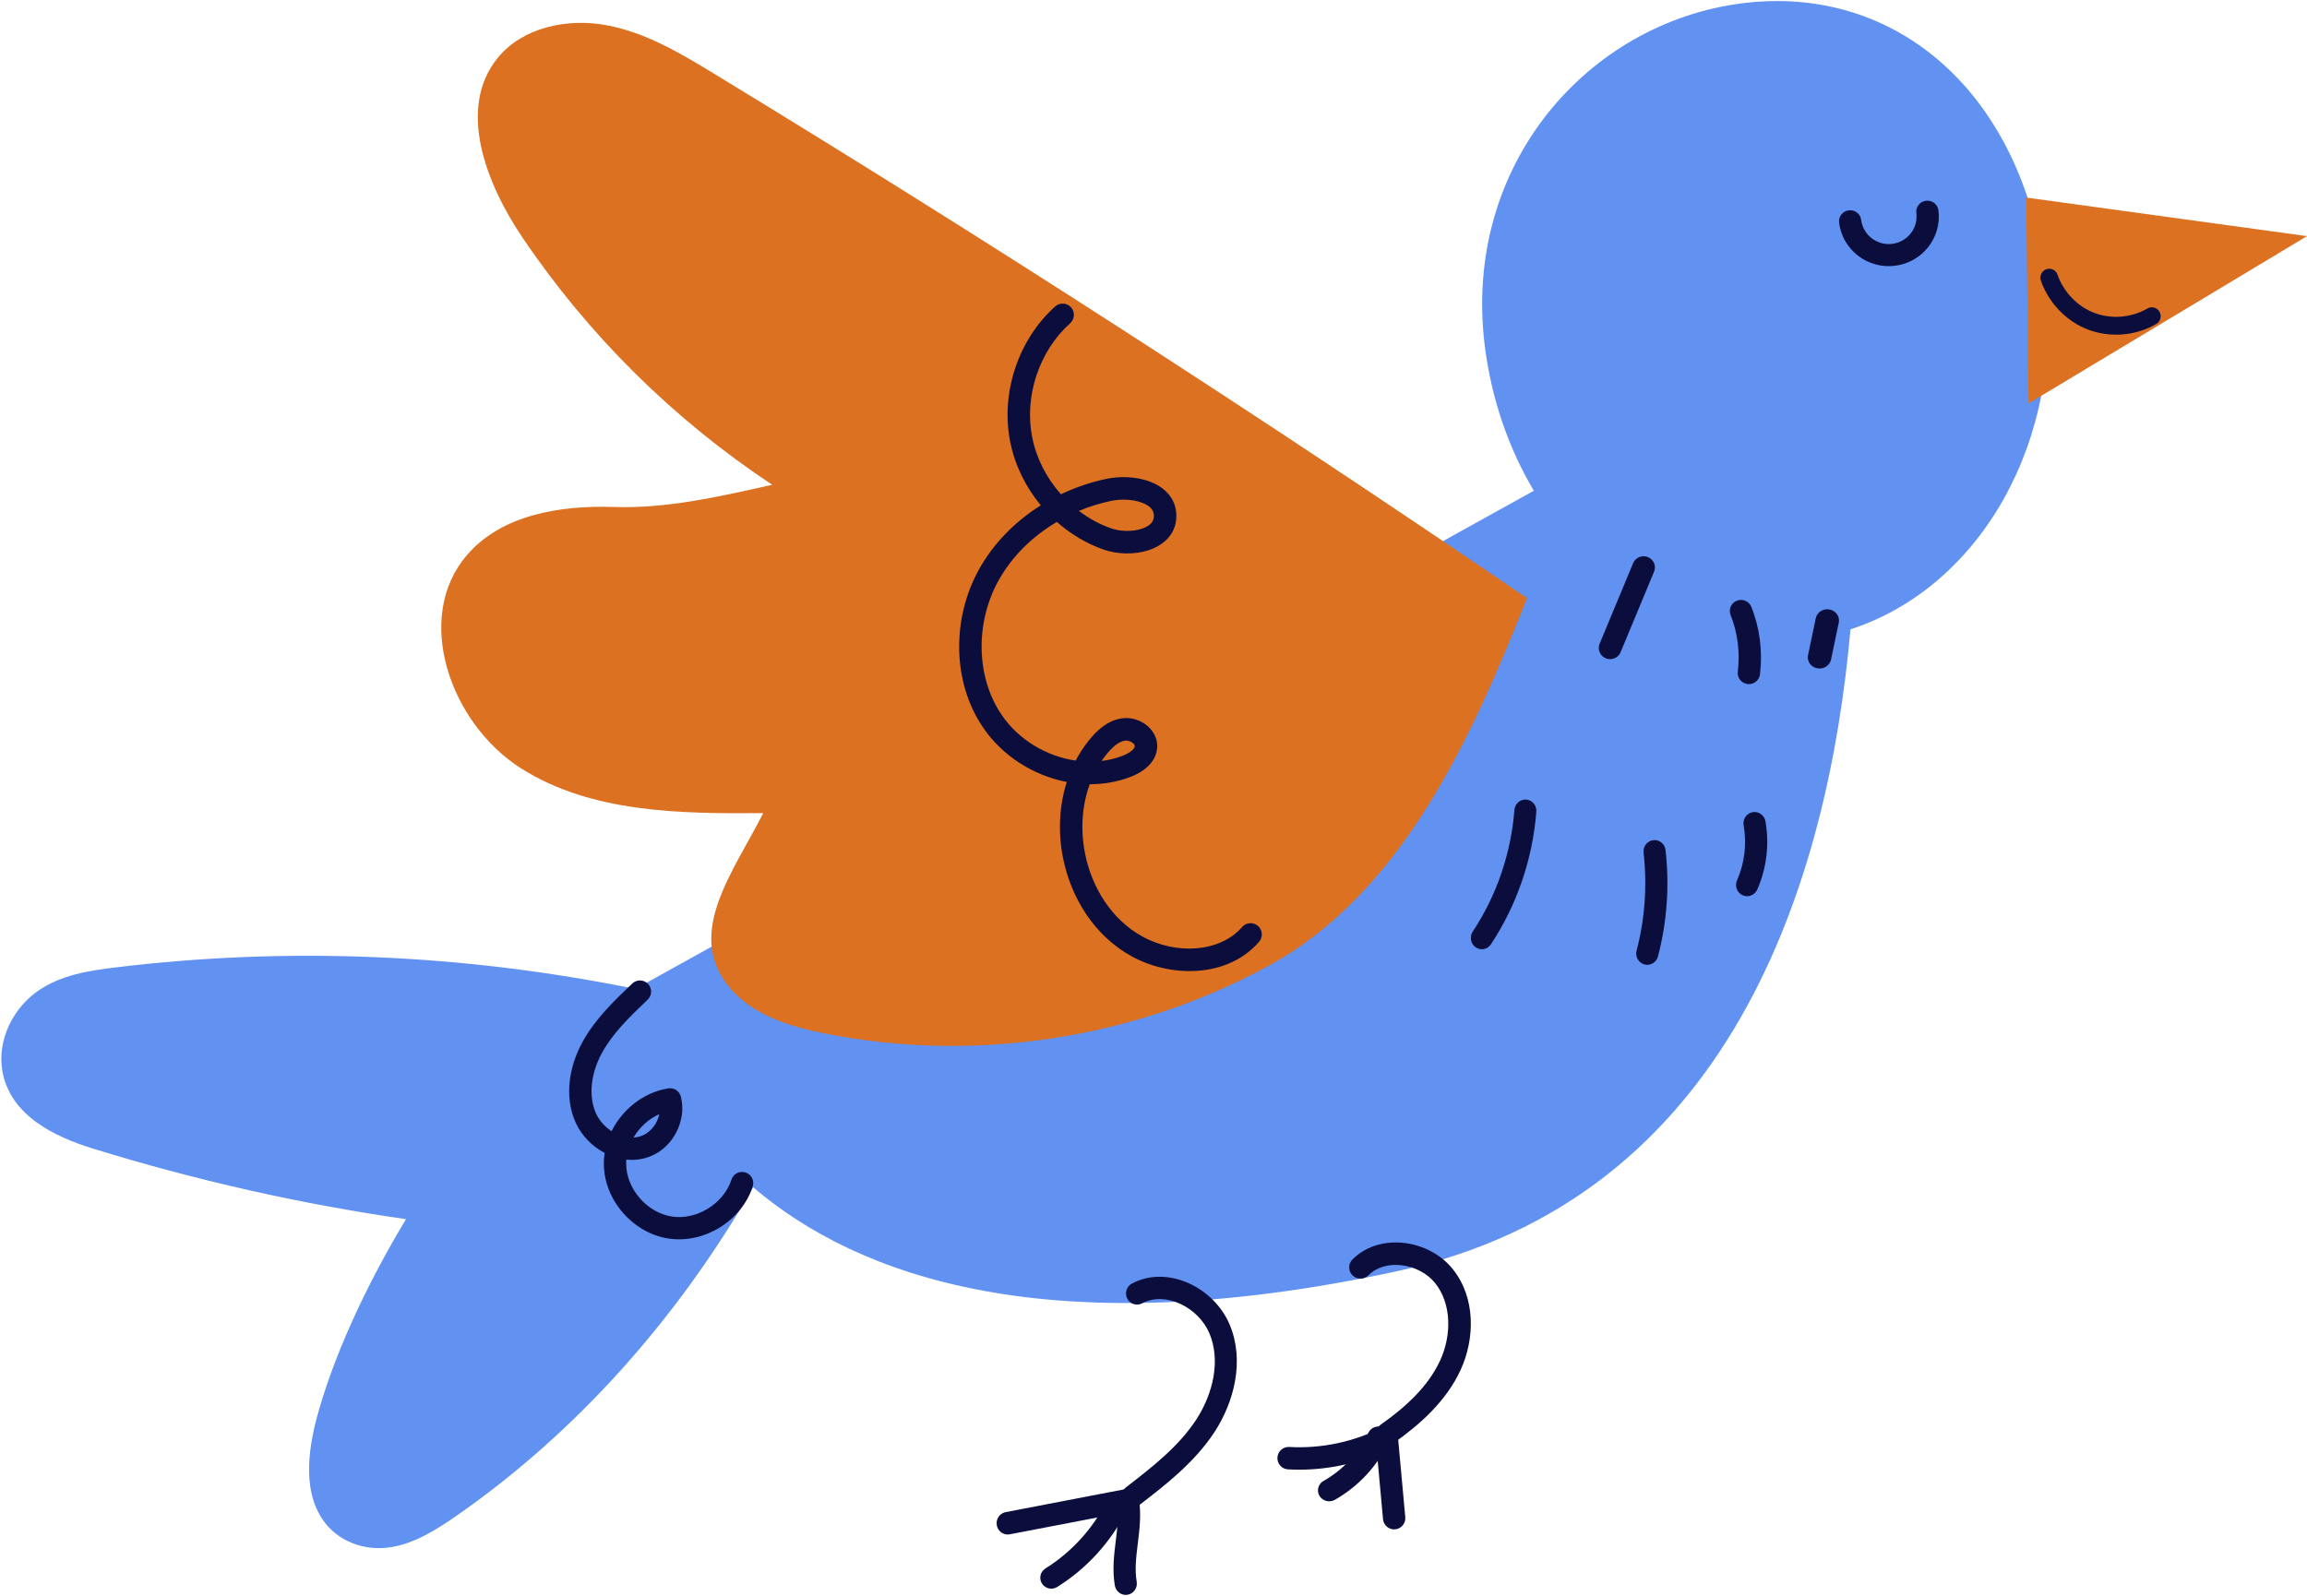 <?xml version="1.0" encoding="UTF-8"?> <svg xmlns="http://www.w3.org/2000/svg" width="929" height="643" viewBox="0 0 929 643" fill="none"> <path d="M823.5 111.166C814.369 38.176 764.062 -6.477 701.776 1.296C639.49 9.07 588.776 66.423 597.906 139.368C600.618 160.926 607.579 180.676 617.659 197.669L255.877 398.336C186.54 384.235 115.938 381.252 46.691 389.658C35.663 390.969 24.363 392.732 15.006 399.33C5.65 405.928 -1.266 418.583 0.949 431.373C4.113 449.451 22.103 457.903 37.425 462.648C78.919 475.484 121.091 484.975 163.488 491.076C149.838 513.764 136.323 540.972 128.594 567.365C124.345 581.873 121.452 599.454 129.814 611.928C136.052 621.238 147.126 624.718 156.98 623.272C166.788 621.826 175.692 616.221 184.054 610.391C231.605 577.263 272.466 531.797 303.292 478.241C345.238 514.035 422.214 542.282 562.334 512.092C697.617 482.941 736.218 353.999 745.168 253.485C797.555 236.537 831.726 176.925 823.5 111.166Z" fill="#6192F2"></path> <path d="M614.907 240.918C507.75 167.782 398.74 97.403 287.922 29.917C274.222 21.554 260.07 13.102 244.291 10.164C228.511 7.225 210.471 10.932 200.343 23.408C183.931 43.748 195.776 74.034 210.426 95.73C236.966 135.056 271.374 169.092 310.981 195.264C290.092 199.92 268.661 204.937 247.23 204.214C225.798 203.491 202.197 207.243 188.181 223.425C166.162 248.783 181.399 291.453 209.747 309.443C238.096 327.434 273.77 327.795 307.364 327.524C295.02 351.617 276.392 375.438 292.986 396.773C302.209 408.616 317.672 413.452 332.412 416.345C392.546 428.279 456.795 418.47 510.644 389.134C564.448 359.798 592.3 297.917 614.907 240.918Z" fill="#DB7121"></path> <path d="M815.926 79.576L929 95.118L816.881 162.497L815.926 79.576Z" fill="#DB7121"></path> <path fill-rule="evenodd" clip-rule="evenodd" d="M431.285 123.797C432.949 125.665 432.79 128.534 430.93 130.205C418.413 141.451 412.367 159.662 415.661 176.2C417.35 184.68 421.472 192.616 427.225 199.09C433.067 196.3 439.234 194.212 445.521 192.892C450.891 191.747 457.42 191.934 462.827 193.905C468.254 195.883 473.627 200.195 473.702 207.651C473.803 215.406 468.116 219.822 462.442 221.652C456.786 223.477 449.914 223.305 444.375 221.361L444.371 221.359C437.446 218.921 431.072 215.082 425.582 210.224C415.691 216.062 407.317 224.251 401.89 234.2C392.775 250.953 392.898 272.69 403.453 288.094L403.457 288.101C410.24 298.038 421.481 304.68 433.16 306.37C434.65 303.526 436.414 300.803 438.463 298.242C441.292 294.691 445.719 290.181 451.838 289.34C455.236 288.873 458.703 289.902 461.307 291.799C463.93 293.711 466.197 296.936 465.984 301.046L465.982 301.076C465.778 304.566 463.928 307.198 461.93 308.999C459.956 310.778 457.573 312.007 455.5 312.823L455.488 312.828C450.115 314.928 444.469 315.899 438.826 315.88C435.642 324.56 435.06 334.316 436.916 343.719C439.693 357.788 447.817 370.501 459.993 377.214L459.995 377.215C473.366 384.595 491.145 383.802 500.19 373.406C501.833 371.518 504.688 371.325 506.567 372.974C508.447 374.623 508.639 377.49 506.997 379.377C494.215 394.069 471.314 393.819 455.641 385.168C440.713 376.937 431.248 361.687 428.05 345.483C426.065 335.427 426.451 324.785 429.577 314.975C416.191 312.406 403.709 304.521 396.004 293.235C383.29 274.676 383.413 249.229 393.96 229.846L393.962 229.841C399.888 218.977 408.744 210.062 419.12 203.547C413.026 196.193 408.672 187.388 406.798 177.98C402.877 158.29 410.001 136.83 424.903 123.441C426.763 121.77 429.62 121.93 431.285 123.797ZM443.598 306.519C446.537 306.163 449.427 305.457 452.202 304.373C453.691 303.786 455.003 303.046 455.893 302.245C456.745 301.476 456.932 300.921 456.958 300.561C456.966 300.317 456.854 299.769 455.997 299.145C455.106 298.495 453.95 298.21 453.064 298.332C450.616 298.668 448.099 300.675 445.517 303.917L445.511 303.924C444.837 304.766 444.2 305.632 443.598 306.519ZM434.451 205.789C438.372 208.77 442.725 211.162 447.361 212.794C451.112 214.11 455.964 214.209 459.677 213.011C463.369 211.82 464.693 209.921 464.664 207.765L464.664 207.746C464.644 205.607 463.322 203.74 459.743 202.436C456.143 201.124 451.356 200.926 447.392 201.771L447.377 201.775C442.956 202.702 438.618 204.053 434.451 205.789Z" fill="#0B0E3C"></path> <path fill-rule="evenodd" clip-rule="evenodd" d="M260.957 396.307C262.674 398.098 262.61 400.937 260.815 402.65C253.551 409.577 246.81 416.101 242.439 424.035C238.105 431.948 236.721 441.205 240.035 448.548C241.319 451.372 243.562 453.88 246.279 455.64C250.668 446.787 259.236 439.957 269.123 438.398C271.425 438.035 273.624 439.486 274.189 441.741C276.566 451.221 271.244 461.918 262.12 465.685C258.868 467.034 255.486 467.418 252.217 467.079C252.172 467.603 252.15 468.13 252.15 468.658C252.15 478.795 260.491 488.466 270.512 490.009C280.535 491.552 291.442 484.839 294.538 475.172C295.294 472.812 297.825 471.51 300.191 472.263C302.558 473.017 303.863 475.541 303.107 477.901C298.663 491.78 283.535 501.092 269.139 498.875C254.742 496.658 243.154 483.231 243.154 468.658C243.154 467.222 243.266 465.797 243.483 464.393C238.493 461.777 234.215 457.48 231.839 452.244L231.835 452.237C226.983 441.496 229.368 429.181 234.547 419.729L234.552 419.72C239.698 410.376 247.499 402.935 254.598 396.166C256.393 394.453 259.24 394.517 260.957 396.307ZM255.108 458.203C256.346 458.132 257.545 457.867 258.669 457.4L258.679 457.396C262.148 455.964 264.714 452.5 265.504 448.769C261.199 450.703 257.511 454.105 255.108 458.203Z" fill="#0B0E3C"></path> <path fill-rule="evenodd" clip-rule="evenodd" d="M614.599 322.064C617.036 322.264 618.853 324.461 618.659 326.971C617.185 346.005 610.831 364.603 600.368 380.369C598.989 382.447 596.235 382.98 594.217 381.559C592.2 380.138 591.682 377.301 593.062 375.222C602.649 360.776 608.484 343.703 609.836 326.246C610.03 323.736 612.163 321.863 614.599 322.064Z" fill="#0B0E3C"></path> <path fill-rule="evenodd" clip-rule="evenodd" d="M665.759 338.41C668.204 338.12 670.415 339.913 670.698 342.414C672.318 356.72 671.302 371.361 667.64 385.26C666.999 387.692 664.554 389.131 662.178 388.476C659.802 387.82 658.395 385.318 659.036 382.886C662.399 370.121 663.339 356.642 661.846 343.464C661.563 340.962 663.315 338.7 665.759 338.41Z" fill="#0B0E3C"></path> <path fill-rule="evenodd" clip-rule="evenodd" d="M705.743 327.146C708.169 326.704 710.489 328.344 710.924 330.81C712.55 340.024 711.421 349.735 707.616 358.322C706.604 360.606 703.962 361.624 701.714 360.595C699.466 359.567 698.465 356.882 699.477 354.598C702.531 347.705 703.451 339.853 702.137 332.411C701.702 329.946 703.316 327.588 705.743 327.146Z" fill="#0B0E3C"></path> <path fill-rule="evenodd" clip-rule="evenodd" d="M663.586 224.39C665.918 225.335 667.032 227.966 666.074 230.267C664.208 234.749 662.345 239.242 660.482 243.736C657.854 250.074 655.226 256.414 652.588 262.724C651.627 265.023 648.958 266.118 646.628 265.17C644.297 264.221 643.188 261.588 644.149 259.289C646.786 252.982 649.401 246.673 652.022 240.351C653.885 235.857 655.751 231.356 657.63 226.844C658.587 224.544 661.254 223.445 663.586 224.39Z" fill="#0B0E3C"></path> <path fill-rule="evenodd" clip-rule="evenodd" d="M699.421 241.95C701.733 241.052 704.344 242.175 705.254 244.457C708.676 253.049 709.839 262.477 708.72 271.653C708.423 274.088 706.183 275.824 703.717 275.531C701.25 275.237 699.492 273.026 699.789 270.591C700.734 262.837 699.744 254.893 696.882 247.708C695.972 245.425 697.11 242.848 699.421 241.95Z" fill="#0B0E3C"></path> <path fill-rule="evenodd" clip-rule="evenodd" d="M736.743 245.498C739.302 245.986 740.961 248.357 740.45 250.795C739.931 253.263 739.413 255.743 738.894 258.225L738.894 258.226C738.376 260.707 737.857 263.19 737.338 265.662C736.826 268.1 734.337 269.681 731.778 269.193C729.219 268.706 727.559 266.334 728.071 263.897C728.589 261.429 729.108 258.949 729.626 256.467L729.627 256.466C730.145 253.985 730.664 251.502 731.183 249.029C731.695 246.592 734.184 245.011 736.743 245.498Z" fill="#0B0E3C"></path> <path fill-rule="evenodd" clip-rule="evenodd" d="M824.021 108.447C825.873 107.791 827.899 108.779 828.547 110.653C830.967 117.654 836.613 123.518 843.476 126.083C850.355 128.655 858.402 127.961 864.757 124.259C866.457 123.269 868.629 123.861 869.608 125.582C870.587 127.302 870.002 129.5 868.301 130.491C860.122 135.256 849.876 136.141 841.015 132.828C832.138 129.51 824.951 122.028 821.841 113.027C821.193 111.153 822.169 109.102 824.021 108.447Z" fill="#0B0E3C"></path> <path fill-rule="evenodd" clip-rule="evenodd" d="M475.19 525.144C469.979 522.768 464.447 522.573 459.903 524.983C457.736 526.132 455.063 525.279 453.931 523.078C452.8 520.877 453.64 518.161 455.806 517.011C463.277 513.05 471.725 513.708 478.815 516.94C485.89 520.166 492.063 526.135 495.188 533.595C501.273 548.12 496.973 564.777 488.967 576.976L488.961 576.986C480.93 589.152 469.359 598.103 458.674 606.332C456.726 607.832 453.95 607.444 452.473 605.466C450.996 603.487 451.378 600.667 453.325 599.166C464.194 590.795 474.53 582.697 481.605 571.982C488.615 561.298 491.558 547.895 487.042 537.116C484.867 531.923 480.417 527.527 475.19 525.144Z" fill="#0B0E3C"></path> <path fill-rule="evenodd" clip-rule="evenodd" d="M564.465 509.647C559.234 509.014 554.336 510.389 551.074 513.683C549.312 515.462 546.435 515.484 544.647 513.732C542.858 511.979 542.837 509.117 544.598 507.338C550.27 501.609 558.207 499.781 565.562 500.671C572.901 501.559 580.201 505.197 584.993 511.162C594.303 522.752 593.954 539.262 588.158 551.829C582.353 564.415 571.777 573.822 561.164 581.291C559.115 582.733 556.278 582.25 554.829 580.211C553.379 578.173 553.865 575.352 555.914 573.909C566.073 566.76 575.089 558.481 579.897 548.058C584.713 537.615 584.456 524.979 577.892 516.807C574.747 512.892 569.711 510.281 564.465 509.647Z" fill="#0B0E3C"></path> <path fill-rule="evenodd" clip-rule="evenodd" d="M456.723 600.517C457.704 601.209 458.372 602.273 458.578 603.471C459.652 609.728 458.89 615.92 458.221 621.349L458.187 621.63C457.481 627.365 456.908 632.296 457.731 637.093C458.156 639.567 456.531 641.923 454.102 642.355C451.672 642.788 449.359 641.133 448.934 638.659C447.86 632.403 448.622 626.21 449.291 620.781C449.302 620.687 449.314 620.593 449.325 620.5C449.808 616.578 450.228 613.031 450.183 609.646C443.727 610.884 437.271 612.128 430.813 613.372L430.811 613.373C422.747 614.927 414.679 616.481 406.611 618.024C404.187 618.488 401.853 616.863 401.398 614.395C400.943 611.927 402.538 609.551 404.962 609.087C413.024 607.545 421.087 605.991 429.153 604.437L429.153 604.437C437.218 602.883 445.286 601.329 453.355 599.785C454.528 599.561 455.741 599.824 456.723 600.517Z" fill="#0B0E3C"></path> <path fill-rule="evenodd" clip-rule="evenodd" d="M560.625 575.145C561.925 575.868 562.785 577.189 562.923 578.675C563.41 583.892 563.94 589.742 564.468 595.567C564.954 600.936 565.439 606.285 565.886 611.1C566.117 613.585 564.299 615.787 561.825 616.019C559.352 616.251 557.159 614.424 556.928 611.94C556.47 607.013 555.988 601.686 555.504 596.351C555.184 592.808 554.862 589.262 554.548 585.827C543.219 590.452 530.867 592.55 518.641 591.861C516.161 591.721 514.263 589.588 514.402 587.096C514.541 584.604 516.665 582.698 519.145 582.837C531.96 583.56 544.96 580.838 556.426 575.058C557.754 574.389 559.326 574.421 560.625 575.145Z" fill="#0B0E3C"></path> <path fill-rule="evenodd" clip-rule="evenodd" d="M451.624 602.688C453.82 603.774 454.714 606.422 453.62 608.602C447.363 621.069 437.631 631.806 425.716 639.239C423.638 640.535 420.896 639.914 419.59 637.852C418.284 635.79 418.91 633.068 420.988 631.772C431.506 625.21 440.129 615.703 445.666 604.669C446.76 602.489 449.428 601.602 451.624 602.688Z" fill="#0B0E3C"></path> <path fill-rule="evenodd" clip-rule="evenodd" d="M556.997 574.983C559.262 576.001 560.252 578.619 559.21 580.831C554.634 590.536 546.967 598.795 537.502 604.139C535.343 605.357 532.582 604.636 531.334 602.529C530.087 600.421 530.825 597.725 532.983 596.506C540.817 592.084 547.205 585.21 551.009 577.144C552.051 574.932 554.732 573.965 556.997 574.983Z" fill="#0B0E3C"></path> <path fill-rule="evenodd" clip-rule="evenodd" d="M775.582 80.859C778.04 80.554 780.282 82.284 780.589 84.722C781.97 95.684 774.142 105.681 763.087 107.052C752.037 108.422 741.96 100.655 740.578 89.689C740.271 87.251 742.014 85.027 744.473 84.722C746.931 84.417 749.172 86.147 749.48 88.585C750.247 94.671 755.836 98.982 761.974 98.221C768.109 97.46 772.455 91.915 771.688 85.826C771.38 83.388 773.124 81.164 775.582 80.859Z" fill="#0B0E3C"></path> </svg> 